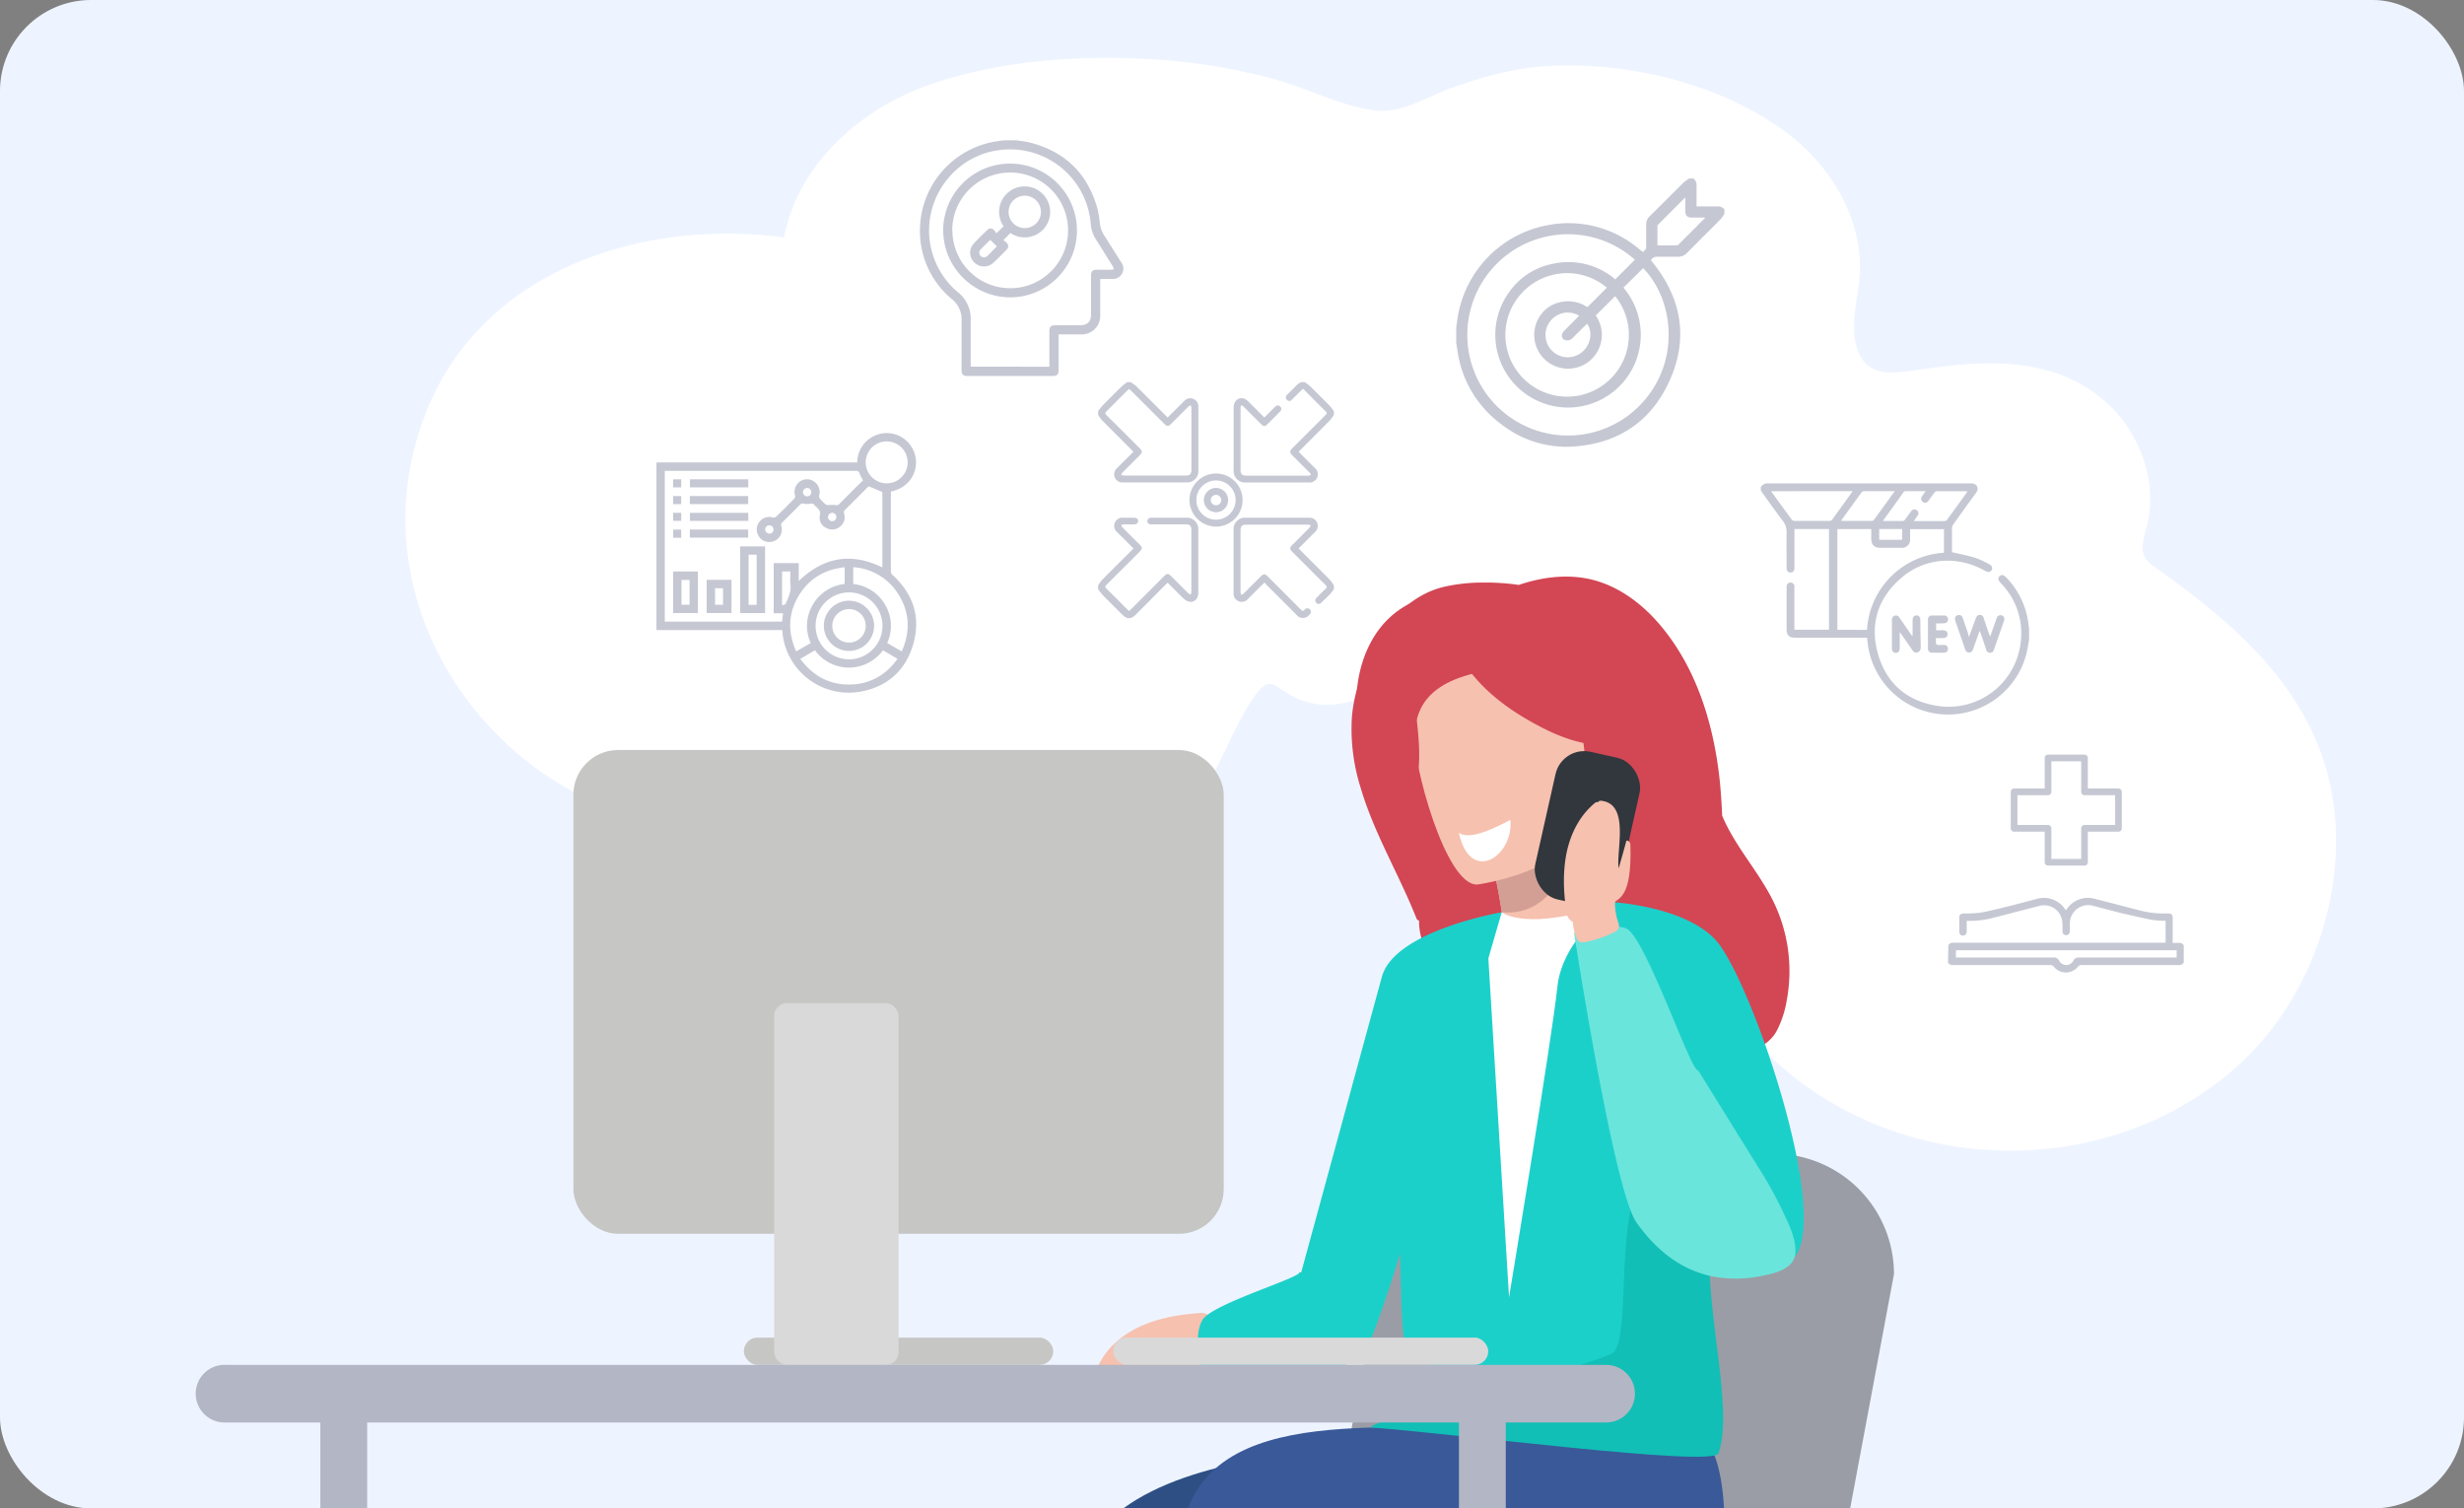 <?xml version="1.0" encoding="utf-8"?>
<svg id="Layer_3" data-name="Layer 3" xmlns="http://www.w3.org/2000/svg" viewBox="0 0 736.71 450.99"><rect x="0" y="0" width="736.71" height="450.99" fill="#808080" stroke="none"/><defs><style>.cls-1{fill:#eef4ff;}.cls-2{fill:#fff;}.cls-3{fill:#f6c1af;}.cls-4{fill:#d34654;}.cls-5{fill:#2d4f84;}.cls-6{fill:#9a9da5;}.cls-7{fill:#395999;}.cls-8{fill:#d39f94;}.cls-9{fill:#1cd0ca;}.cls-10{fill:#11bfb6;}.cls-11{fill:#d9d9d9;}.cls-12{fill:#c6c6c5;}.cls-13{fill:#b3b6c4;}.cls-14{fill:#6ae5dc;}.cls-15{fill:#31373d;}.cls-16{fill:#c5c8d3;}</style></defs><rect class="cls-1" width="736.71" height="450.99" rx="27.23"/><path class="cls-2" d="M698.28,246.08c-2.34-36-28-58.1-53.85-76.37a9.52,9.52,0,0,1-3.09-3c-1.5-2.75-.28-6.2.52-9.28,3.41-13.08-2-27.69-11.51-36.55-16-14.86-37.46-13.18-56.89-10.28-7.94,1.19-16.75,2.58-18.78-8.77-1.15-6.43.88-13,1.32-19.51,1.15-17.15-9.08-33.32-22.24-42.95C513.58,24.6,486,18.29,461.92,19.82c-9.48.6-18.59,3.22-27.59,6.36-7.75,2.7-14.7,7.78-23.14,6.84-10-1.12-19.71-6.43-29.46-9.13A177.16,177.16,0,0,0,348.36,18c-22.83-1.8-48.73-.31-70.63,7.41-20.06,7.07-39,23.26-43.3,45.61-40.75-5.63-90.59,8.66-107.55,53.58-19.94,52.81,15.63,106.64,63.37,119.63,27.91,7.6,56.79.59,81.22-15-2.89,1.85,5.83,18.42,7.22,20.31a38.31,38.31,0,0,0,15.42,12c12.41,5.46,27.08,4.79,39.23-1.16,10.13-5,18.66-13,25.4-22.54,6.42-9,9.73-19.86,15.83-28.95,5.28-7.85,6.23-3.45,12.71-.34,12.23,5.86,25.22-1.16,34.72-9.59,5.13-4.56,9.95-10.64,16.2-13.44,3-1.32,5.63-1.9,8.53-.18,1.38.82,4.18,3,3.22,5-2.2,4.61-.55,11.62,4.79,12.75,5.83,1.23,10.65,0,15.57-3.59,5.19-3.83,9.1-9,15.91-6.7,13.88,4.67,17.15,21.85,17.15,35.4,0,16.29-2.21,32.63,2.16,48.55a84.51,84.51,0,0,0,18.82,34c37.14,41.16,103.92,44.51,144.7,7.91C688.33,301.3,700,273.3,698.28,246.08Z" transform="translate(0 0)"/><path class="cls-3" d="M332.82,402.09a22.28,22.28,0,0,0-4.16,5.62,1.2,1.2,0,0,0-.07,1c-.52.45-.16,1.18.16,1.85,3.32,6.89,15.54.24,20.41,0-.3.21-6.61,3.53-7.57,4a1.33,1.33,0,0,0,.05.19,1.15,1.15,0,0,0,1.34.75c15.11-2.7,15-6.64,15.81-8.1a19.31,19.31,0,0,1,4.29-.46c1,0,1.91.22,2.86.15s1.47-1,1.7-2a35.42,35.42,0,0,0,.94-5.8c.08-.94.11-1.89.1-2.84s-.17-2.07-1.27-2.5a15.61,15.61,0,0,0-5.37-.16,4.12,4.12,0,0,0-3.81-1.17C349.13,393.29,339.53,395.46,332.82,402.09Z" transform="translate(0 0)"/><path class="cls-4" d="M404.18,214.74a44.25,44.25,0,0,1,9.63-24.37.91.91,0,0,1-.42-1.41c4.45-6.23,10.29-11.42,17.84-13.39a51.57,51.57,0,0,1,12.32-1.39,67.68,67.68,0,0,1,10.55.7c7.57-2.56,15.87-3.5,23.6-1.1,7.29,2.26,13.54,7.12,18.46,12.86,11.07,12.93,16.2,29.85,18,46.52.37,3.55.6,7.12.74,10.69,3.93,9.47,11.4,17.21,15.73,26.52a47.54,47.54,0,0,1,3.58,28.76,30.64,30.64,0,0,1-2.72,8.56,11.19,11.19,0,0,1-6.08,5.6c-3.15,1.11-6.81.85-10.11.92-7.14.15-14.28.13-21.41-.25a177.4,177.4,0,0,1-21.33-2.32,103.92,103.92,0,0,1-20.54-5.4,40.55,40.55,0,0,1-9-4.92,101.43,101.43,0,0,1-7.88-6.59c-4.78-4.33-9.41-9.53-10.58-16.09a17.62,17.62,0,0,1-.27-3.39,1.11,1.11,0,0,1-.79-.68c-5.23-13.21-12.73-25.5-16.73-39.2A58.41,58.41,0,0,1,404.18,214.74Z" transform="translate(0 0)"/><path class="cls-5" d="M469.85,451c-2.53-22.58-13.86-28.48-52.54-21-24.52,4.44-60.21,5.5-81.49,21Z" transform="translate(0 0)"/><path class="cls-6" d="M553.18,451l13.1-70.07a36,36,0,0,0-36-36H448.75a36,36,0,0,0-36,36L399.62,451Z" transform="translate(0 0)"/><path class="cls-7" d="M515.48,451c-1.63-27.08-11.9-34.47-52.91-26.19-33,6.21-94.21-8.53-107.41,26.19Z" transform="translate(0 0)"/><path class="cls-3" d="M449.2,287.26c-.12.08,13,4.57,21.84.67,8.27-3.65,14.54-17.27,14.42-17.28-3.77-.17-7.9-3.46-11.08-25.06l-1.61.57-26.95,9.7s1.95,8.65,3.21,16.89C450.1,279.66,450.67,286.28,449.2,287.26Z" transform="translate(0 0)"/><path class="cls-8" d="M445.82,255.86s1.95,8.65,3.21,16.89c16.61,1.51,21.56-18.22,23.74-26.59Z" transform="translate(0 0)"/><path class="cls-3" d="M441.8,264.45s36.88-4.95,33.45-27.87-1-39-24.68-36.81-26.95,11.62-27.67,19.55S432.12,265.14,441.8,264.45Z" transform="translate(0 0)"/><path class="cls-9" d="M418.14,341.59c1.12,74.66.31,59.06,8.47,66.14,2,1.71,7.5,2.73,14.78,3.21,22.9,1.52,63.14-2.26,64.67-6.49,5.28-14.64,1.55-19.18,6-41.59.46-2.39,1-5,1.69-7.78,3.68-15.39,7.25-20.63-5.78-45.36-11.82-22.4-24.1-40.58-25.2-39.92-31.18,18.51-33.69,2.95-33.69,2.95S417.59,305.18,418.14,341.59Z" transform="translate(0 0)"/><path class="cls-10" d="M409.84,426.8c22.89,1.52,102.41,12,103.94,7.73,5.28-14.64-6.17-49.26-1.76-71.67l-11-31.1s1.82,10.07-8.39,19.17-4.88,45.46-9.84,53.07C480.35,407.65,410.3,423.86,409.84,426.8Z" transform="translate(0 0)"/><path class="cls-9" d="M535.13,374.18a31.11,31.11,0,0,0-4.89-4.91c-2.18-1.94-4.21-4-6.27-6.1-3.29-3.29-6.84-6.71-11.11-8.62-1.11-5.15-22.6-35.3-22.6-40.45,0-5.49-7.51-44.32-7.51-44.32s23.45,1.47,31.56,12.94c11.18,15.8,33.12,82,21.89,93.45A10.63,10.63,0,0,0,535.13,374.18Z" transform="translate(0 0)"/><path class="cls-9" d="M359.57,394.57c2.77-4.51,26.7-11.79,28.78-13.87a.44.44,0,0,0,.11-.31l.58.05c5.36-19.61,21-77,24.14-88.44C417,278.19,449,272.75,449,272.75l-11.72,39.76s-25.59,89.77-29.94,92.81c-16.87,11.76-48.58,3.07-48.58,3.07S356.8,399.08,359.57,394.57Z" transform="translate(0 0)"/><rect class="cls-11" x="332.84" y="399.92" width="112.13" height="8.15" rx="4.07" transform="translate(777.81 807.99) rotate(180)"/><rect class="cls-12" x="171.44" y="224.24" width="194.46" height="144.65" rx="13.39" transform="translate(537.33 593.13) rotate(-180)"/><rect class="cls-12" x="222.41" y="399.92" width="92.52" height="8.15" rx="4.07" transform="translate(537.33 807.99) rotate(180)"/><rect class="cls-11" x="231.46" y="299.94" width="37.21" height="108.13" rx="3.8" transform="translate(500.13 708.01) rotate(-180)"/><path class="cls-13" d="M67.43,425.3H95.78V451h14V425.3H436.21V451h14V425.3h30a8.61,8.61,0,0,0,8.62-8.61h0a8.62,8.62,0,0,0-8.62-8.62H67.43a8.62,8.62,0,1,0,0,17.23Z" transform="translate(0 0)"/><path class="cls-2" d="M482.75,269.78s-15.61,10.53-17.11,25.28-14.45,92.8-14.45,92.8L445,286.54,449,272.75S456.39,279,482.75,269.78Z" transform="translate(0 0)"/><path class="cls-14" d="M470.63,278.89s10.12-3.15,15.46-1.35,18.15,39,21.13,42.19a3.11,3.11,0,0,1,.91.93q8.67,14,17.35,27.95a127.84,127.84,0,0,1,7.33,13.09c1.78,3.85,4.56,9.11,3.93,13.39-.55,3.76-4.76,5.29-8.77,6.13a38.81,38.81,0,0,1-15.9.43c-10.45-2.17-17.64-8.9-22.77-16.13C482.44,355.85,470.63,278.89,470.63,278.89Z" transform="translate(0 0)"/><path class="cls-4" d="M415.71,184.45c8.92-8.1,21.51-8.44,32.8-6.83,9.82,1.4,20.48,3.49,28.25,10.11,8.18,7,10,18,9.18,28.14-.1,1.28-.24,2.55-.4,3.82a1.81,1.81,0,0,1-1.76,1.76h-.16a1.86,1.86,0,0,1-1.67,1.23c-9,.78-17.62-3.1-25.2-7.49-6.72-3.88-13-8.75-17.63-15a46.22,46.22,0,0,1-8.15-6.06c-.76-.71-1.48-1.45-2.18-2.21a3.93,3.93,0,0,1-.93,1.78c-5.69,4.48-5.2,12.36-4.54,18.82.74,7.32,1.84,14.77,0,22a23.55,23.55,0,0,1-5.1,9.93l-.3.27a1.9,1.9,0,0,1-1,.78,1.81,1.81,0,0,1-2.17-1.23c-4.48-10.7-9.11-21.84-9.22-33.63C405.44,201.15,408.52,191,415.71,184.45Z" transform="translate(0 0)"/><rect class="cls-15" x="461.72" y="225.16" width="25.76" height="45.23" rx="8.79" transform="translate(883.38 593.51) rotate(-167.34)"/><path class="cls-3" d="M472.22,245.34a22.7,22.7,0,0,1,4.62-5.25,1.19,1.19,0,0,1,1-.27c.32-.61,1.12-.41,1.84-.24,7.43,1.8,3.5,15.14,4.28,20,.14-.34,2.06-7.2,2.31-8.24h.19a1.15,1.15,0,0,1,1,1.15c.53,15.34-3.35,16-4.6,17.16a18.78,18.78,0,0,0,.45,4.29c.17.95.62,1.83.75,2.77s-.71,1.65-1.59,2.08a34.62,34.62,0,0,1-5.47,2.13c-.91.27-1.83.5-2.76.7s-2.06.27-2.71-.72a15.75,15.75,0,0,1-1.28-5.22,4.1,4.1,0,0,1-2-3.48C467,263.13,467.15,253.29,472.22,245.34Z" transform="translate(0 0)"/><path class="cls-2" d="M436.17,249c2.28,1.61,6.95.67,15.41-3.87C452.64,256,439.64,264.63,436.17,249Z" transform="translate(0 0)"/><g id="Xu7Qm3"><path class="cls-16" d="M256.29,138.27a8.89,8.89,0,0,1,8.59-8.79,8.76,8.76,0,0,1,8.93,7.76c.48,3.47-1.44,8.45-7.45,9.73v.75q0,11.5,0,23a1.5,1.5,0,0,0,.58,1.25c6.16,5.69,8.43,12.66,6.08,20.71-2.29,7.86-7.76,12.69-15.85,14.13A19.93,19.93,0,0,1,234,189.68c-.05-.41-.08-.82-.13-1.29H196.27V138.27Zm-17.48,35.45c7.46-7.21,15.74-8.59,25-4.08V147.1l-4.1-1.71c-2.25,2.26-4.6,4.63-7,7a1.06,1.06,0,0,0-.33,1.21,3.46,3.46,0,0,1-1.29,3.9,3.57,3.57,0,0,1-4,.37,3.35,3.35,0,0,1-2-3.6c.38-1.33-.24-2-1-2.68a6.9,6.9,0,0,1-.72-.71.91.91,0,0,0-1-.29,5.34,5.34,0,0,1-2.07,0,1.07,1.07,0,0,0-1.14.34c-1.72,1.75-3.45,3.48-5.21,5.2a1,1,0,0,0-.33,1.21,3.7,3.7,0,0,1-3.44,4.71,3.58,3.58,0,0,1-3.5-2.08,3.51,3.51,0,0,1,.44-4,3.65,3.65,0,0,1,3.94-1.26,1.14,1.14,0,0,0,.93-.16c1.88-1.81,3.72-3.66,5.54-5.53a1,1,0,0,0,.2-.79,3.81,3.81,0,0,1,1.39-4.24,3.74,3.74,0,0,1,4.33,0,3.81,3.81,0,0,1,1.44,4.23,1.15,1.15,0,0,0,.22.85,17.25,17.25,0,0,0,1.71,1.71,1.53,1.53,0,0,0,.86.22,14,14,0,0,1,2.15,0,1.09,1.09,0,0,0,1.14-.34c2-2,3.94-4,5.92-5.93.4-.4.82-.77,1.17-1.11a13.59,13.59,0,0,1-1.06-2.07c-.2-.69-.58-.77-1.19-.77H198.76v45.06h35.07l.29-2.48h-2.79v-15h7.48ZM264,194.42a12.57,12.57,0,0,1-20.34,0L239.29,197c3.85,5.18,8.87,7.89,15.26,7.65,5.81-.22,10.36-2.9,13.8-7.66Zm-21.6-2.17a12.3,12.3,0,0,1,.62-11.44,12.46,12.46,0,0,1,9.52-6.2v-5c-6,.64-10.67,3.39-13.75,8.54-3.18,5.33-3.28,10.89-.74,16.61Zm12.71-17.64a12.46,12.46,0,0,1,9.54,6.21,12.33,12.33,0,0,1,.61,11.43l4.35,2.51c2.6-5.89,2.43-11.56-.95-17a17.18,17.18,0,0,0-13.55-8.18Zm8.74,12.46a10,10,0,1,0-10,10.05A10,10,0,0,0,263.85,187.07Zm1.2-42.56a6.27,6.27,0,1,0-6.21-6.34A6.3,6.3,0,0,0,265.05,144.51ZM233.82,181c.43-.18,1-.24,1.06-.47.87-1.88,1.78-3.75,1.43-5.94a11.64,11.64,0,0,1,0-2v-1.73h-2.47Zm-3.77-21.44a1.25,1.25,0,1,0-1.27-1.22A1.26,1.26,0,0,0,230.05,159.54Zm17.52-5a1.25,1.25,0,1,0,1.27-1.23A1.26,1.26,0,0,0,247.57,154.51Zm-5-7.52a1.25,1.25,0,0,0-2.49,0,1.25,1.25,0,1,0,2.49,0Z" transform="translate(0 0)"/><path class="cls-16" d="M228.75,163.36V183.3H221.3V163.36Zm-4.93,2.48v15h2.41v-15Z" transform="translate(0 0)"/><path class="cls-16" d="M201.25,183.29V170.86h7.42v12.43Zm4.92-2.49v-7.41h-2.41v7.41Z" transform="translate(0 0)"/><path class="cls-16" d="M211.29,173.36h7.42v9.92h-7.42Zm4.89,7.45v-4.94h-2.39v4.94Z" transform="translate(0 0)"/><path class="cls-16" d="M206.26,160.74v-2.41H223.7v2.41Z" transform="translate(0 0)"/><path class="cls-16" d="M223.73,153.33v2.41H206.29v-2.41Z" transform="translate(0 0)"/><path class="cls-16" d="M206.26,150.72v-2.41H223.7v2.41Z" transform="translate(0 0)"/><path class="cls-16" d="M223.73,143.31v2.41H206.29v-2.41Z" transform="translate(0 0)"/><path class="cls-16" d="M203.67,160.78h-2.39v-2.44h2.39Z" transform="translate(0 0)"/><path class="cls-16" d="M201.27,153.31h2.41v2.41h-2.41Z" transform="translate(0 0)"/><path class="cls-16" d="M201.25,150.73v-2.41h2.42v2.41Z" transform="translate(0 0)"/><path class="cls-16" d="M201.25,145.72v-2.41h2.42v2.41Z" transform="translate(0 0)"/><path class="cls-16" d="M246.32,187.12a7.51,7.51,0,1,1,7.53,7.5A7.53,7.53,0,0,1,246.32,187.12Zm7.52-5a5,5,0,1,0,5,5A5,5,0,0,0,253.84,182.09Z" transform="translate(0 0)"/></g><g id="RVJfOD"><path class="cls-16" d="M435.39,102.33V98c.16-1.11.29-2.21.47-3.31a33.43,33.43,0,0,1,27.06-27.4,32.61,32.61,0,0,1,26.42,6.57c.64.48,1.24,1,1.85,1.49,1-.87,1-.87,1-2.09,0-2.06,0-4.13,0-6.19a3.17,3.17,0,0,1,1-2.36c3.44-3.39,6.83-6.83,10.27-10.22a10.44,10.44,0,0,1,1.63-1.12h1.25a2.47,2.47,0,0,1,.91,2.13c0,1.38,0,2.77,0,4.15v2.06c2.12,0,4.13,0,6.13,0a2.51,2.51,0,0,1,2.21.91v1.25a11,11,0,0,1-1.12,1.64c-3.34,3.38-6.73,6.71-10.05,10.1a3.66,3.66,0,0,1-2.78,1.15c-2,0-4.07,0-6.1,0a2,2,0,0,0-1.92,1.06l.5.61c8.82,11,10.8,23.08,4.85,35.85-5.57,12-15.43,18.36-28.61,19.23A31.39,31.39,0,0,1,449,126.93a32.81,32.81,0,0,1-13-20.67C435.74,105,435.59,103.64,435.39,102.33Zm53.42-24.68A30.09,30.09,0,1,0,492,119.29c10.53-12.7,8-30.18-.71-39.11L485.39,86a21.75,21.75,0,1,1-34.13,1.27,20.84,20.84,0,0,1,13-8.4,21.58,21.58,0,0,1,18.69,4.65ZM480.43,86a18.46,18.46,0,1,0,2.49,2.54l-5.81,5.78a10.11,10.11,0,1,1-16.52-.07,9.42,9.42,0,0,1,5.55-3.82,10.4,10.4,0,0,1,8.47,1.4Zm-8.27,8.42a6.56,6.56,0,0,0-8.53,1.48,6.66,6.66,0,0,0,9.64,9.15c2.37-2.12,3-6,1.23-8.25-1.54,1.53-3.08,3-4.6,4.56a2.23,2.23,0,0,1-2.25.2,1.43,1.43,0,0,1-.59-1.72,2.72,2.72,0,0,1,.69-1C469.19,97.34,470.66,95.9,472.16,94.4Zm37.6-29.16-.12-.22c-1.25,0-2.5,0-3.75,0-1.46,0-2-.57-2-2,0-.86,0-1.72,0-2.58V59c-2.84,2.85-5.49,5.5-8.13,8.16a.64.64,0,0,0-.2.4c0,1.92,0,3.84,0,5.82,2,0,3.88,0,5.77,0,.23,0,.5-.24.69-.43,1.74-1.73,3.46-3.47,5.2-5.19C508,66.88,508.9,66.06,509.76,65.24Z" transform="translate(0 0)"/></g><g id="rQ1jsp"><path class="cls-16" d="M606.67,191.32c-.32,1.63-.52,3.3-1,4.89a24.2,24.2,0,0,1-47-2.23c-.21-1-.3-2.12-.46-3.3H536.92c-2,0-2.75-.7-2.75-2.71V175.84a2.88,2.88,0,0,1,.05-.78,1.16,1.16,0,0,1,2.28.12,4.1,4.1,0,0,1,0,.7v12.4h10.35V158.17H536.52v11.62c0,.9-.47,1.41-1.23,1.38s-1.12-.53-1.12-1.42c0-3.5-.06-7,0-10.49a5.26,5.26,0,0,0-1.16-3.57c-2-2.63-3.91-5.35-5.84-8-.26-.36-.48-.74-.71-1.12v-.94a2.33,2.33,0,0,1,2.23-1.1h60.35a4.22,4.22,0,0,1,1,.08,1.56,1.56,0,0,1,1.06,2.27,6.64,6.64,0,0,1-.51.79c-2.2,3-4.41,6.08-6.59,9.14a2.24,2.24,0,0,0-.38,1.2c0,2.42,0,4.84,0,7.07,2.4.57,4.73,1,7,1.71a26.16,26.16,0,0,1,4.17,1.93c.82.42,1.05,1.1.7,1.72s-1,.75-1.9.27c-8.34-4.75-18.3-4-25.36,2.29-6.84,6-9.23,13.74-6.73,22.5S570,209.5,579,211a21.68,21.68,0,0,0,25.12-18.6,21.34,21.34,0,0,0-5.86-18c-.87-.94-1-1.57-.38-2.14s1.2-.41,2.07.5A24,24,0,0,1,606.53,187a6.58,6.58,0,0,0,.14.75Zm-48.45-3a24.51,24.51,0,0,1,23-23.06v-7.06H571.11c0,1,0,2,0,2.95a2.42,2.42,0,0,1-2.62,2.64H562.3c-1.93,0-2.81-.88-2.81-2.82v-2.78H549.36V188.3ZM529.6,146.87a2.29,2.29,0,0,0,.14.3c2,2.74,4,5.5,6,8.22a1.16,1.16,0,0,0,.84.36c3.44,0,6.89,0,10.33,0a1.13,1.13,0,0,0,1-.52c1.86-2.61,3.74-5.2,5.62-7.8.12-.17.22-.36.36-.59Zm33.34,8.9c2.13,0,4.09,0,6,0a.91.91,0,0,0,.6-.37c.62-.8,1.2-1.64,1.81-2.46a1.18,1.18,0,1,1,1.89,1.37c-.31.46-.65.91-1,1.48,3.21,0,6.26,0,9.31,0a1.06,1.06,0,0,0,.65-.45c1.94-2.65,3.86-5.32,5.78-8,.09-.12.14-.25.27-.47-3.16,0-6.2,0-9.25,0a1.06,1.06,0,0,0-.65.44c-.59.76-1.13,1.56-1.71,2.34a1.18,1.18,0,1,1-1.91-1.34l1-1.46c-2.1,0-4,0-6,0a.78.78,0,0,0-.58.27C567.15,150,565.1,152.78,562.94,155.77Zm3.56-8.92c-3.22,0-6.27,0-9.31,0a1.1,1.1,0,0,0-.7.5c-1.86,2.54-3.7,5.1-5.55,7.66-.14.2-.27.41-.41.62.09.06.13.11.17.11,3,0,6,0,9,0a.81.81,0,0,0,.57-.29C562.31,152.65,564.35,149.82,566.5,146.85Zm-4.63,14.53h6.84v-3.21h-6.84Z" transform="translate(0 0)"/><path class="cls-16" d="M588.72,190.41c.7-1.95,1.34-3.71,2-5.47.21-.62.54-1.11,1.25-1.09s1,.47,1.18,1.07c.49,1.51,1,3,1.53,4.51.09.26.2.52.36.91.62-1.77,1.2-3.41,1.78-5.05a5.89,5.89,0,0,1,.21-.59,1.17,1.17,0,0,1,1.53-.7,1.13,1.13,0,0,1,.65,1.48c-.69,2.05-1.41,4.08-2.12,6.12-.3.86-.61,1.72-.9,2.58a1.23,1.23,0,0,1-1.19,1,1.19,1.19,0,0,1-1.17-1c-.5-1.54-1-3.06-1.56-4.59-.1-.28-.21-.56-.37-1-.66,1.85-1.3,3.58-1.9,5.33-.22.63-.5,1.17-1.26,1.18s-1.05-.55-1.26-1.18l-2.79-8.12a2.09,2.09,0,0,1-.17-.83,1.09,1.09,0,0,1,1-1.07,1.13,1.13,0,0,1,1.32.84l1.58,4.58C588.45,189.66,588.56,190,588.72,190.41Z" transform="translate(0 0)"/><path class="cls-16" d="M568,189c0,1.75,0,3.26,0,4.77,0,.9-.46,1.44-1.19,1.43s-1.15-.55-1.15-1.4c0-2.79,0-5.58,0-8.37a1.24,1.24,0,0,1,.83-1.35,1.19,1.19,0,0,1,1.45.62l3.82,5.54a6.53,6.53,0,0,0,.08-.68c0-1.38,0-2.76,0-4.14,0-.9.47-1.44,1.2-1.42s1.12.54,1.13,1.4c0,2.66.06,5.32.11,8,0,.77-.17,1.42-1,1.66s-1.21-.26-1.6-.83q-1.53-2.22-3.07-4.43C568.43,189.54,568.27,189.34,568,189Z" transform="translate(0 0)"/><path class="cls-16" d="M578.88,186.39v2.05c.67,0,1.31,0,2,0,.95,0,1.43.43,1.42,1.19s-.5,1.13-1.46,1.15h-2a12.48,12.48,0,0,0,0,1.64.7.7,0,0,0,.49.4c.64.05,1.3,0,1.95,0a1.16,1.16,0,1,1,0,2.32c-1.2.05-2.4,0-3.6,0a1.14,1.14,0,0,1-1.24-1.23c0-2.9,0-5.8,0-8.69a1.12,1.12,0,0,1,1.18-1.2c1.23,0,2.46,0,3.68,0a1.16,1.16,0,1,1,0,2.32C580.56,186.41,579.76,186.39,578.88,186.39Z" transform="translate(0 0)"/></g><g id="W7Oc1Y"><path class="cls-16" d="M338.1,114.27a13.29,13.29,0,0,1,1.64,1.2c3.12,3.08,6.21,6.19,9.36,9.35l.55-.52c1.45-1.44,2.9-2.88,4.33-4.33a2.44,2.44,0,0,1,4.32,1.76q0,9.46,0,18.93a3.37,3.37,0,0,1-3.59,3.58c-6.31,0-12.62,0-18.93,0a2.44,2.44,0,0,1-1.76-4.32c1.46-1.44,2.9-2.89,4.34-4.33l.5-.53-.53-.56c-2.94-2.94-5.88-5.87-8.8-8.82a13,13,0,0,1-1.2-1.64v-1.11a19.87,19.87,0,0,1,1.34-1.69c1.87-1.92,3.77-3.81,5.68-5.68a18.85,18.85,0,0,1,1.65-1.3Zm-.51,2-.57.54c-2.06,2-4.1,4.13-6.19,6.17-.45.44-.45.69,0,1.14,3.33,3.29,6.63,6.61,9.94,9.92.83.82.83,1.25,0,2.07l-5.2,5.21a2.68,2.68,0,0,0-.35.62,2.54,2.54,0,0,0,.72.24q9.33,0,18.65,0c1.16,0,1.63-.48,1.63-1.64q0-9.33,0-18.66a2.54,2.54,0,0,0-.19-.69,2.41,2.41,0,0,0-.68.34c-1.73,1.71-3.44,3.44-5.16,5.16-.87.86-1.27.86-2.12,0l-9.84-9.83C338.05,116.68,337.85,116.5,337.59,116.26Z" transform="translate(0 0)"/><path class="cls-16" d="M398.82,176.09c-1,1.7-2.56,2.84-3.89,4.22a.92.92,0,0,1-1.36-.08,1,1,0,0,1,.05-1.48c.89-.92,1.79-1.84,2.73-2.71.46-.43.4-.68,0-1.1-3.32-3.29-6.63-6.61-9.94-9.92-.85-.85-.85-1.26,0-2.12,1.7-1.7,3.41-3.4,5.1-5.11a3.21,3.21,0,0,0,.41-.73,3.58,3.58,0,0,0-.83-.2H372.71c-1.36,0-1.8.43-1.8,1.76q0,9.21,0,18.44a3.06,3.06,0,0,0,.22.81,3.43,3.43,0,0,0,.72-.43c1.7-1.68,3.38-3.37,5.07-5.06.9-.9,1.28-.9,2.17,0q4.93,4.93,9.87,9.89c.42.42.69.55,1.14,0a1,1,0,0,1,1.52-.08,1,1,0,0,1-.08,1.53,2.41,2.41,0,0,1-3.92.08l-9-9c-.18-.18-.31-.39-.52-.65l-.62.59c-1.43,1.42-2.87,2.84-4.28,4.28a2.46,2.46,0,0,1-4.37-1.79c0-6.26,0-12.53,0-18.79a3.39,3.39,0,0,1,3.66-3.65H391.3a2.46,2.46,0,0,1,1.77,4.38c-1.44,1.42-2.86,2.85-4.28,4.28l-.5.53.53.56c2.94,2.94,5.88,5.86,8.8,8.82a13.29,13.29,0,0,1,1.2,1.64Z" transform="translate(0 0)"/><path class="cls-16" d="M398.82,124.05a13.81,13.81,0,0,1-1.25,1.68c-3.06,3.11-6.15,6.18-9.28,9.31.14.16.26.32.4.45,1.46,1.47,2.91,2.93,4.38,4.38a2.46,2.46,0,0,1-1.84,4.38H372.58a3.42,3.42,0,0,1-3.73-3.72q0-9.37,0-18.73c0-2,1.63-3.26,3.3-2.54a3.73,3.73,0,0,1,1.1.81c1.58,1.56,3.14,3.14,4.75,4.75l.57-.54c.92-.91,1.81-1.83,2.74-2.72a1,1,0,0,1,1.48,0,1,1,0,0,1,0,1.42c-1.34,1.38-2.71,2.74-4.09,4.08-.49.48-1,.39-1.57-.17-1.68-1.66-3.34-3.34-5-5a6.88,6.88,0,0,0-.55-.53c-.11-.09-.33-.19-.41-.14a.84.84,0,0,0-.25.43,1.92,1.92,0,0,0,0,.48v18.24c0,1.43.41,1.84,1.84,1.84H391a1.39,1.39,0,0,0,.41,0,1,1,0,0,0,.5-.27c.05-.07-.1-.31-.19-.45a2.2,2.2,0,0,0-.33-.35l-5.06-5.06c-.76-.76-.76-1.21,0-2q5-5,10-10c.45-.44.47-.7,0-1.14-2.09-2-4.13-4.11-6.19-6.17-.16-.16-.33-.31-.56-.52-.2.18-.39.33-.56.49-.9.89-1.78,1.79-2.68,2.68a1,1,0,0,1-1.58.13,1.06,1.06,0,0,1,.12-1.58c1-1,2-2,3-3a6.75,6.75,0,0,1,1.15-.72h1.11c.56.45,1.18.84,1.69,1.34q2.85,2.79,5.64,5.64c.5.51.89,1.13,1.34,1.69Z" transform="translate(0 0)"/><path class="cls-16" d="M328.33,175a12.33,12.33,0,0,1,1.2-1.64c3.08-3.12,6.19-6.2,9.35-9.36l-.52-.55c-1.43-1.43-2.84-2.87-4.29-4.28a2.48,2.48,0,0,1-.76-2.86,2.45,2.45,0,0,1,2.54-1.52c1,0,2.11,0,3.16,0,.81,0,1.28.4,1.29,1s-.46,1-1.27,1c-1,0-2.11,0-3.16,0a2.17,2.17,0,0,0-.63.19,2.45,2.45,0,0,0,.3.63c1.69,1.71,3.4,3.41,5.11,5.11,1,1,1,1.34,0,2.32q-4.92,4.92-9.84,9.82c-.46.45-.44.7,0,1.14,2.09,2,4.13,4.11,6.2,6.17l.55.52c.24-.22.46-.4.66-.6q4.92-4.91,9.83-9.83c.86-.85,1.26-.85,2.12,0,1.72,1.72,3.44,3.45,5.17,5.15a2.86,2.86,0,0,0,.67.36,2.57,2.57,0,0,0,.2-.69q0-9.33,0-18.65c0-1.19-.47-1.66-1.68-1.66h-9.91a5.3,5.3,0,0,1-.69,0,.94.94,0,0,1-.87-.91.93.93,0,0,1,.7-1,3.1,3.1,0,0,1,.81-.08h9.91a3.45,3.45,0,0,1,3.8,3.8q0,9.31,0,18.65c0,1.74-1.1,2.91-2.64,2.68a3.3,3.3,0,0,1-1.65-.86c-1.49-1.39-2.9-2.87-4.35-4.31l-.53-.51-.56.52-8.95,9c-1.44,1.44-2.61,1.43-4.07,0-2-2-3.94-3.91-5.88-5.89a18.55,18.55,0,0,1-1.34-1.7Z" transform="translate(0 0)"/><path class="cls-16" d="M355.64,149.51a7.94,7.94,0,1,1,7.93,7.94A8,8,0,0,1,355.64,149.51Zm13.8.09a5.87,5.87,0,1,0-5.95,5.78A5.9,5.9,0,0,0,369.44,149.6Z" transform="translate(0 0)"/><path class="cls-16" d="M363.58,153.14a3.63,3.63,0,1,1,3.62-3.61A3.61,3.61,0,0,1,363.58,153.14Zm1.55-3.6a1.56,1.56,0,1,0-1.6,1.53A1.53,1.53,0,0,0,365.13,149.54Z" transform="translate(0 0)"/></g><g id="Qynz2O"><path class="cls-16" d="M582.55,282.55a1.72,1.72,0,0,1,1.59-.7h63.35v-6.53a34.67,34.67,0,0,1-4.25-.32c-3-.59-6-1.31-9-2-2.81-.69-5.59-1.46-8.38-2.17a5.49,5.49,0,0,0-7,5.39c0,.76,0,1.52,0,2.27a1.1,1.1,0,1,1-2.2,0,25.29,25.29,0,0,0-.06-3,5.46,5.46,0,0,0-6.89-4.63c-4.75,1.21-9.48,2.47-14.23,3.68a27.94,27.94,0,0,1-7.46.78c0,1.08,0,2.13,0,3.17a1.13,1.13,0,0,1-1,1.23,1.09,1.09,0,0,1-1.22-1.1c0-1.47,0-2.94,0-4.4,0-.73.49-1.07,1.3-1.1a37.18,37.18,0,0,0,5.08-.26c2.94-.53,5.85-1.29,8.76-2,2.69-.67,5.36-1.41,8-2.1a7.65,7.65,0,0,1,8.52,3.11l.22.27c.14-.17.26-.32.37-.48a7.61,7.61,0,0,1,8-3c4.73,1.19,9.45,2.44,14.17,3.66a28.77,28.77,0,0,0,7.85.78c1.21,0,1.54.33,1.54,1.55,0,2.38,0,4.77,0,7.26.59,0,1.15,0,1.71,0a1.63,1.63,0,0,1,1.6.7v5.23a1.73,1.73,0,0,1-1.6.7c-9.63,0-19.26,0-28.89,0a1.36,1.36,0,0,0-1.21.54,4.58,4.58,0,0,1-7.09,0,1.39,1.39,0,0,0-1.22-.54c-9.63,0-19.26,0-28.89,0a1.73,1.73,0,0,1-1.59-.7Zm68.25,1.56h-66v2.16h.88q14.15,0,28.29,0a1.71,1.71,0,0,1,1.71,1,2.4,2.4,0,0,0,4.22,0,1.72,1.72,0,0,1,1.71-1q14.17,0,28.35,0h.84Z" transform="translate(0 0)"/><path class="cls-16" d="M633.38,235.75h-9.14v-9.14a1,1,0,0,0-1-1H612.34a1,1,0,0,0-1,1v9.14H602.2a1,1,0,0,0-1,1v10.91a1,1,0,0,0,1,1h9.14v9.14a1,1,0,0,0,1,1h10.91a1,1,0,0,0,1-1v-9.14h9.14a1,1,0,0,0,1-1V236.75A1,1,0,0,0,633.38,235.75Zm-21,10.91H603.2v-8.91h9.14a1,1,0,0,0,1-1v-9.14h8.92v9.14a1,1,0,0,0,1,1h9.14v8.91h-9.14a1,1,0,0,0-1,1v9.14h-8.92v-9.14A1,1,0,0,0,612.34,246.66Z" transform="translate(0 0)"/></g><g id="_7ps42o" data-name="7ps42o"><path class="cls-16" d="M303.81,41.94c1.37.22,2.77.34,4.12.68,10.57,2.69,17.3,9.33,20.22,19.82a32.52,32.52,0,0,1,.71,4.4,8.11,8.11,0,0,0,1.2,3.41q2.63,4.11,5.21,8.25a3,3,0,0,1,0,3.61,2.94,2.94,0,0,1-2.46,1.28l-3.65,0s-.08,0-.2.09v.76c0,3.33,0,6.66,0,10a5.49,5.49,0,0,1-4.22,5.57,6.89,6.89,0,0,1-1.63.17c-1.93,0-3.86,0-5.78,0h-.83v10.66c0,1.33-.45,1.78-1.77,1.78H289.27c-1.31,0-1.77-.46-1.77-1.79,0-5,0-10,0-14.93a7.73,7.73,0,0,0-2.87-6.25A26.36,26.36,0,0,1,275.07,68a27,27,0,0,1,22.25-25.64c.92-.15,1.84-.27,2.77-.41Zm9.94,67.7V99.15c0-1.5.41-1.91,1.93-1.91h7.23c2.23,0,3.3-1.06,3.3-3.27V82.4c0-1.31.46-1.76,1.8-1.76h4.19a4.94,4.94,0,0,0,.84-.15,3.93,3.93,0,0,0-.32-.85q-2.49-4-5-8A9.89,9.89,0,0,1,326.12,67a24.18,24.18,0,0,0-27-22.16,23.71,23.71,0,0,0-15.86,8.75,24.13,24.13,0,0,0,3.22,33.85,10,10,0,0,1,3.75,8.19c0,4.39,0,8.77,0,13.15v.84Z" transform="translate(0 0)"/><path class="cls-16" d="M282,68.91a20,20,0,1,1,20.09,20A20.12,20.12,0,0,1,282,68.91Zm2.76,0A17.29,17.29,0,1,0,302,51.59,17.3,17.3,0,0,0,284.71,68.89Z" transform="translate(0 0)"/><path class="cls-16" d="M297.9,69.76l2.16-2.1A7.62,7.62,0,0,1,311.77,58a7.61,7.61,0,0,1-9.66,11.67L300,71.79a10.43,10.43,0,0,1,1,.82,1.35,1.35,0,0,1,0,2c-1.33,1.36-2.65,2.73-4.05,4a4.08,4.08,0,0,1-5.61-.11A4,4,0,0,1,291,73c1.34-1.5,2.81-2.89,4.26-4.3a1.28,1.28,0,0,1,1.86,0A9.29,9.29,0,0,1,297.9,69.76Zm3.65-6.41a4.84,4.84,0,1,0,4.86-4.84A4.85,4.85,0,0,0,301.55,63.35Zm-3.49,10.3-2-1.94c-.93.93-1.9,1.88-2.83,2.85a1.37,1.37,0,0,0,0,2,1.4,1.4,0,0,0,2-.07C296.14,75.58,297.07,74.64,298.06,73.65Z" transform="translate(0 0)"/></g></svg>